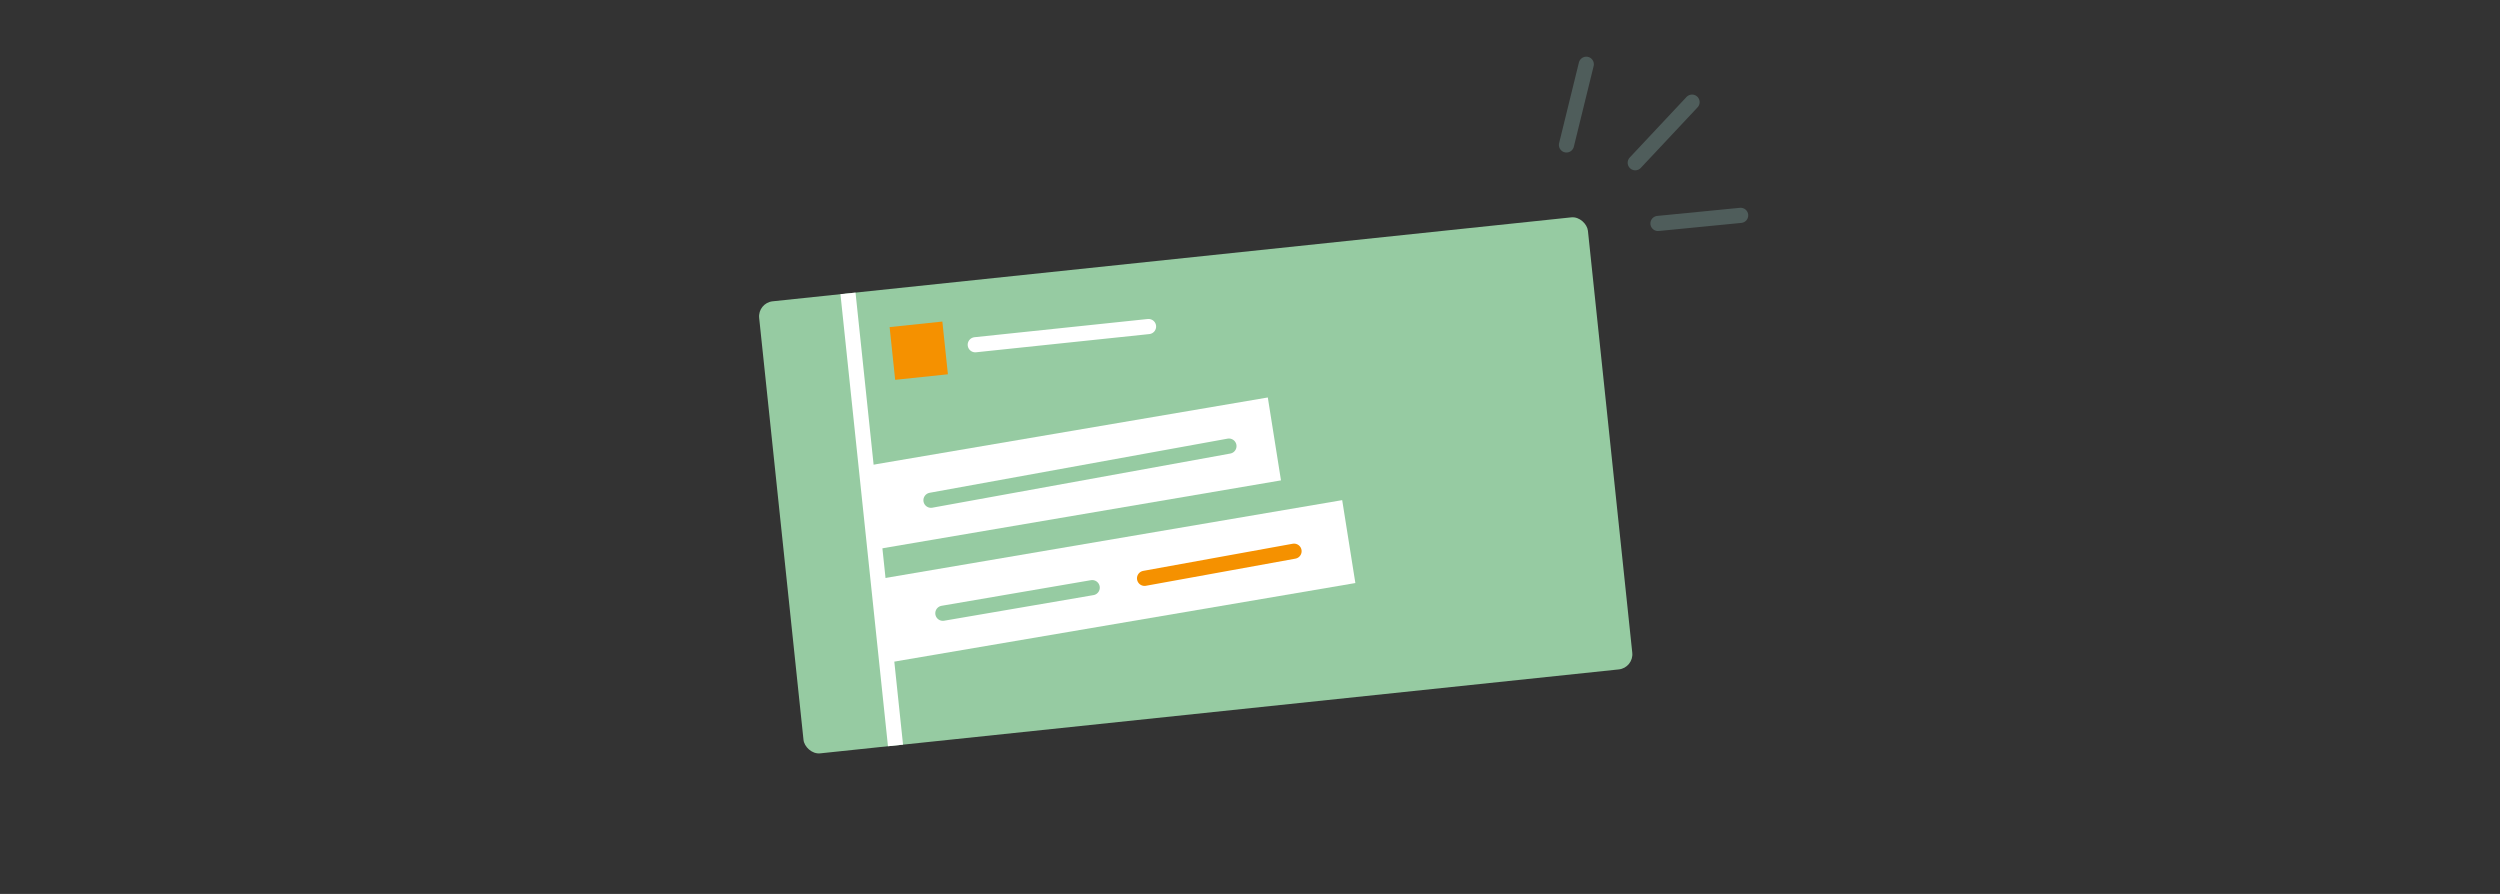 <svg width="330" height="118" viewBox="0 0 330 118" fill="none" xmlns="http://www.w3.org/2000/svg">
<rect x="0" y="0" width="330" height="118" fill="#333333" stroke="none"/>
<path d="M223.352 13.482L215.852 21.482" stroke="#4F5D5B" stroke-width="2" stroke-linecap="round"/>
<path d="M209.389 8.482L206.774 19.132" stroke="#4F5D5B" stroke-width="2" stroke-linecap="round"/>
<path d="M229.766 28.427L218.852 29.497" stroke="#4F5D5B" stroke-width="2" stroke-linecap="round"/>
<rect x="100" y="39.981" width="110" height="60" rx="2" transform="rotate(-6 100 39.981)" fill="#96CBA2"/>
<path d="M128.734 45.507L151.608 43.103" stroke="white" stroke-width="2" stroke-linecap="round"/>
<rect x="117.43" y="43.176" width="7" height="7" transform="rotate(-6 117.43 43.176)" fill="#F59100"/>
<line x1="111.934" y1="38.727" x2="118.206" y2="98.398" stroke="white" stroke-width="2"/>
<rect width="54.021" height="11.076" transform="matrix(0.986 -0.168 0.157 0.988 114.086 61.542)" fill="white"/>
<rect width="62.139" height="11.076" transform="matrix(0.986 -0.168 0.157 0.988 115.9 76.458)" fill="white"/>
<path d="M122.889 66.032L162.221 58.885" stroke="#96CBA2" stroke-width="2" stroke-linecap="round"/>
<path d="M124.457 80.95L144.172 77.569" stroke="#96CBA2" stroke-width="2" stroke-linecap="round"/>
<path d="M151.08 76.34L170.814 72.758" stroke="#F59100" stroke-width="2" stroke-linecap="round"/>
</svg>
